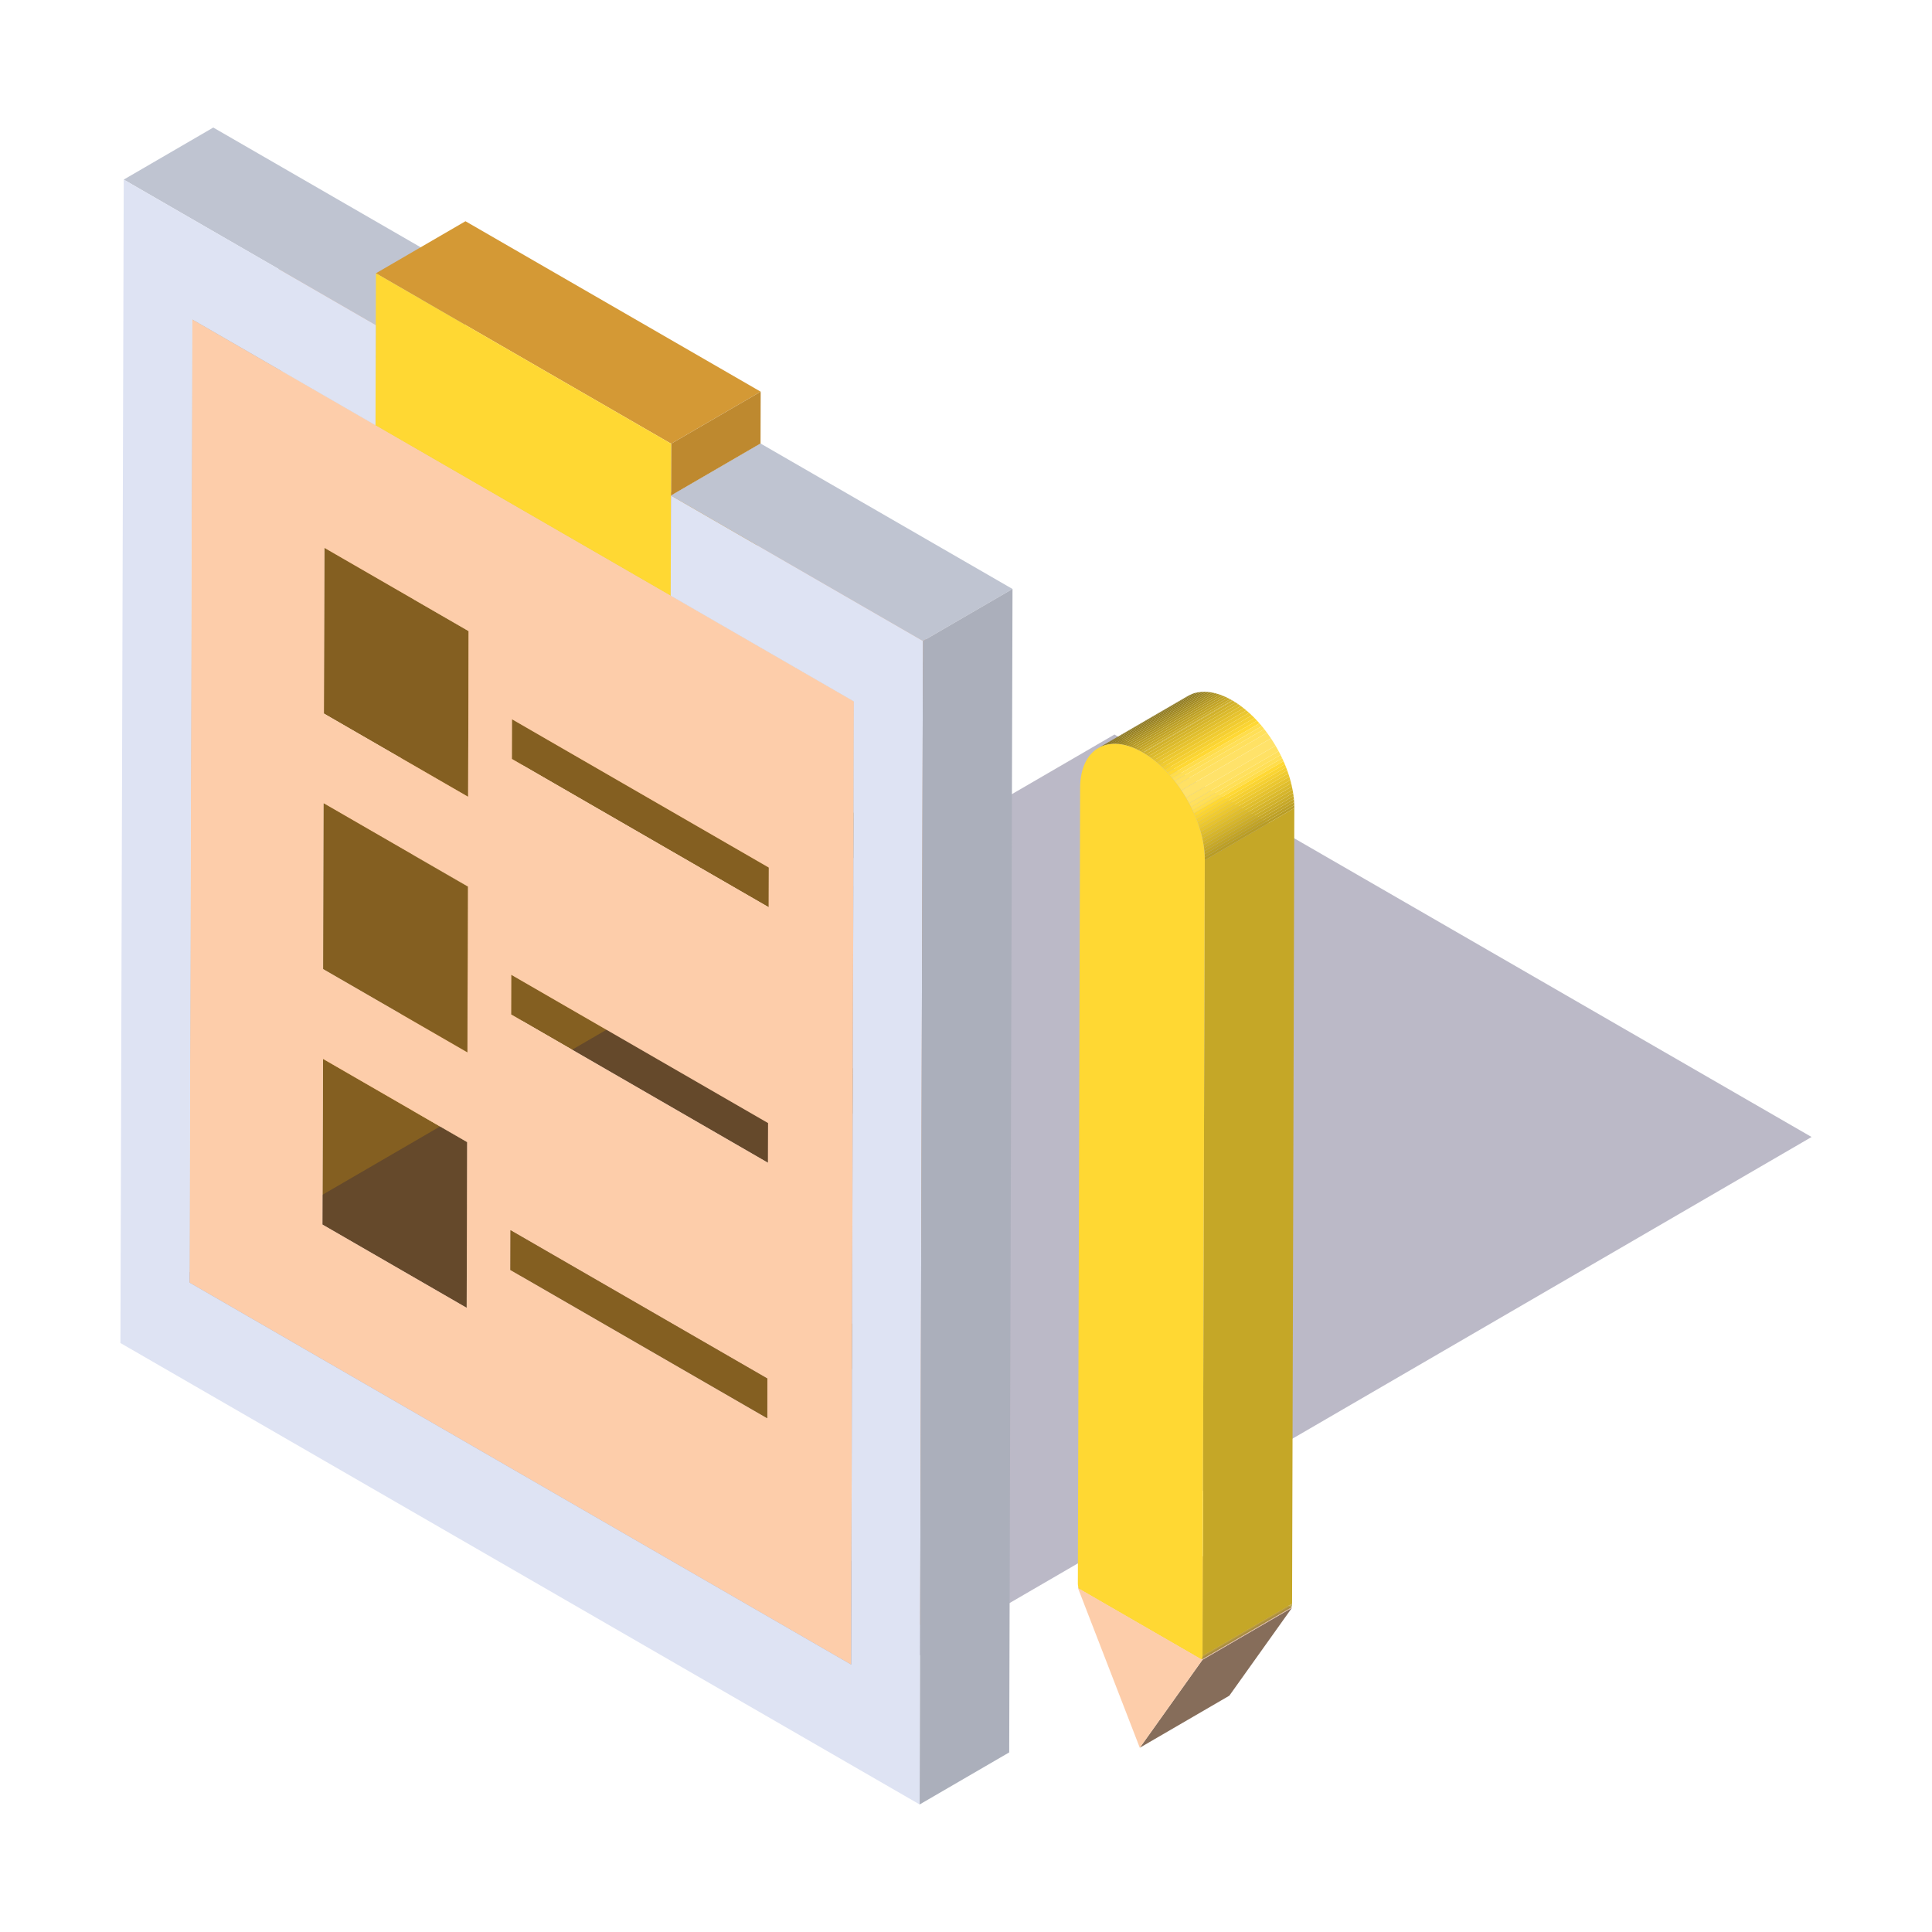 <?xml version="1.0" standalone="no"?><!DOCTYPE svg PUBLIC "-//W3C//DTD SVG 1.1//EN" "http://www.w3.org/Graphics/SVG/1.1/DTD/svg11.dtd"><svg t="1748402938094" class="icon" viewBox="0 0 1024 1024" version="1.1" xmlns="http://www.w3.org/2000/svg" p-id="5458" xmlns:xlink="http://www.w3.org/1999/xlink" width="48" height="48"><path d="M170.9 649.04l47.46-27.59 76.45 44.14-47.46 27.58z" fill="#DAB193" p-id="5459"></path><path d="M171.15 561.19l47.46-27.58-0.25 87.84-47.46 27.59z" fill="#C39E83" p-id="5460"></path><path d="M247.6 605.33l47.46-27.58-0.25 87.84-47.46 27.58z" fill="#BE892F" p-id="5461"></path><path d="M270.59 652.06l47.47-27.58-0.06 21.04-47.47 27.59z" fill="#C39E83" p-id="5462"></path><path d="M247.6 605.33l-0.25 87.84-76.45-44.13 0.25-87.85z" fill="#845F21" p-id="5463"></path><path d="M171.15 561.19l47.46-27.58 76.45 44.14-47.46 27.58z" fill="#D49935" p-id="5464"></path><path d="M171.28 513.61l47.47-27.58 76.45 44.14-47.47 27.58z" fill="#DAB193" p-id="5465"></path><path d="M171.53 425.77L219 398.19l-0.25 87.84-47.47 27.58z" fill="#C39E83" p-id="5466"></path><path d="M100.44 679.82l47.46-27.58L498.59 854.7l-47.47 27.58z" fill="#BFC4D1" p-id="5467"></path><path d="M270.53 673.11L318 645.52l136.12 78.6-47.46 27.58z" fill="#DAB193" p-id="5468"></path><path d="M247.98 469.91l47.47-27.59-0.25 87.85-47.47 27.58z" fill="#BE892F" p-id="5469"></path><path d="M270.98 516.64l47.46-27.59-0.06 21.05-47.46 27.58z" fill="#C39E83" p-id="5470"></path><path d="M171.53 425.77L219 398.19l76.45 44.13-47.47 27.59z" fill="#D49935" p-id="5471"></path><path d="M406.72 730.65l47.46-27.58-0.06 21.05-47.46 27.58z" fill="#BE892F" p-id="5472"></path><path d="M270.59 652.06l47.47-27.58 136.12 78.59-47.46 27.58z" fill="#D49935" p-id="5473"></path><path d="M171.67 378.19l47.46-27.58 76.45 44.13-47.46 27.59z" fill="#DAB193" p-id="5474"></path><path d="M171.92 290.35l47.46-27.59-0.25 87.85-47.46 27.58z" fill="#C39E83" p-id="5475"></path><path d="M101.89 169.3l47.46-27.58-1.45 510.52-47.46 27.58z" fill="#ABAFBB" p-id="5476"></path><path d="M270.92 537.68l47.46-27.58 136.13 78.59-47.47 27.59z" fill="#DAB193" p-id="5477"></path><path d="M248.37 334.48l47.46-27.58-0.25 87.84-47.46 27.59z" fill="#BE892F" p-id="5478"></path><path d="M271.36 381.21l47.46-27.58-0.06 21.05-47.46 27.58z" fill="#C39E83" p-id="5479"></path><path d="M171.92 290.35l47.46-27.59 76.45 44.14-47.46 27.58z" fill="#D49935" p-id="5480"></path><path d="M248.37 334.48l-0.25 87.85-76.45-44.14 0.25-87.84z" fill="#845F21" p-id="5481"></path><path d="M270.98 516.64l47.46-27.59 136.13 78.6-47.47 27.58z" fill="#D49935" p-id="5482"></path><path d="M407.1 595.23l47.47-27.58-0.06 21.04-47.47 27.59z" fill="#BE892F" p-id="5483"></path><path d="M407.1 595.23l-0.06 21.05-136.12-78.6 0.06-21.04z" fill="#845F21" p-id="5484"></path><path d="M271.3 402.26l47.46-27.58 136.13 78.59-47.46 27.58z" fill="#DAB193" p-id="5485"></path><path d="M407.49 459.81l47.46-27.59-0.06 21.05-47.46 27.58z" fill="#BE892F" p-id="5486"></path><path d="M960.17 602.63L433.38 908.76 63.91 695.45 590.7 389.31z" fill="#1C1744" opacity=".3" p-id="5487"></path><path d="M271.36 381.21l47.46-27.58 136.13 78.59-47.46 27.59z" fill="#D49935" p-id="5488"></path><path d="M407.49 459.81l-0.06 21.04-136.13-78.59 0.06-21.05z" fill="#845F21" p-id="5489"></path><path d="M101.89 169.3l350.68 202.47-1.45 510.52-350.68-202.47 1.45-510.52z m146.23 253.03l0.25-87.84-76.45-44.14-0.25 87.84 76.45 44.14m-0.77 270.84l0.25-87.84-76.45-44.14-0.25 87.84 76.45 44.14m0.38-135.42l0.25-87.84-76.45-44.14-0.25 87.84 76.45 44.14m159.7-76.9l0.06-21.05-136.13-78.59-0.06 21.05 136.13 78.59m-0.39 135.43l0.06-21.05-136.13-78.59-0.06 21.05 136.13 78.59m-0.38 135.42l0.06-21.05-136.13-78.59-0.06 21.05 136.13 78.59" fill="#FDCDAA" p-id="5490"></path><path d="M247.98 469.91l-0.25 87.84-76.45-44.14 0.25-87.84zM406.72 730.65l-0.06 21.05-136.13-78.59 0.06-21.05z" fill="#845F21" p-id="5491"></path><path d="M101.89 169.3l47.46-27.58 350.68 202.46-47.46 27.59z" fill="#DAB193" p-id="5492"></path><path d="M65.58 95.19l47.46-27.59 133.59 77.13-47.46 27.58z" fill="#BFC4D1" p-id="5493"></path><path d="M199.17 172.31l47.46-27.58-0.15 53.06-47.46 27.59z" fill="#ABAFBB" p-id="5494"></path><path d="M355.63 262.65l47.47-27.58-0.15 53.06-47.47 27.58z" fill="#BE892F" p-id="5495"></path><path d="M199.25 144.84l47.46-27.58 156.47 90.34-47.47 27.58z" fill="#D49935" p-id="5496"></path><path d="M355.71 235.18l47.47-27.58-0.08 27.47-47.47 27.58z" fill="#BE892F" p-id="5497"></path><path d="M355.71 235.18l-0.08 27.47-0.15 53.06-156.46-90.33 0.15-53.07 0.08-27.47z" fill="#FFD833" p-id="5498"></path><path d="M452.57 371.77l47.46-27.59-1.44 510.52-47.47 27.58z" fill="#C39E83" p-id="5499"></path><path d="M355.63 262.65l47.47-27.58 133.55 77.1-47.47 27.58z" fill="#BFC4D1" p-id="5500"></path><path d="M355.63 262.65l133.55 77.1-1.75 616.65-423.6-244.57 1.75-616.64 133.59 77.12-0.15 53.07-97.13-56.08-1.45 510.52 350.68 202.46 1.45-510.51-97.09-56.06z" fill="#DEE3F3" p-id="5501"></path><path d="M489.18 339.75l47.47-27.58-1.75 616.64-47.47 27.59z" fill="#ABAFBB" p-id="5502"></path><path d="M571.32 841.64l47.46-27.59 0.39 0.23-47.47 27.58z" fill="#DAB193" p-id="5503"></path><path d="M571.7 841.86l47.47-27.58 65.21 37.65-47.46 27.58z" fill="#DAB193" p-id="5504"></path><path d="M637.32 879.74l47.46-27.58-33.21 46.59-47.46 27.59z" fill="#866D5A" p-id="5505"></path><path d="M636.92 879.51l47.46-27.58 0.4 0.23-47.46 27.58z" fill="#DAB193" p-id="5506"></path><path d="M637.32 879.74l-33.21 46.6-32.79-84.7 0.38 0.22 65.22 37.65z" fill="#FDCDAA" p-id="5507"></path><path d="M637.36 877.59l47.46-27.58v0.01l-47.46 27.58v-0.01" fill="#B89C25" p-id="5508"></path><path d="M637.36 877.6l47.46-27.58v0.21l-47.46 27.58v-0.21" fill="#B39724" p-id="5509"></path><path d="M637.36 877.81l47.46-27.58c0 0.07-0.01 0.14-0.01 0.2l-47.46 27.58c0-0.06 0.01-0.13 0.01-0.2" fill="#AD9323" p-id="5510"></path><path d="M637.35 878.01l47.46-27.58c-0.01 0.07-0.01 0.14-0.02 0.2l-47.46 27.58c0-0.06 0.01-0.13 0.02-0.2" fill="#A88F22" p-id="5511"></path><path d="M637.33 878.22l47.46-27.58-0.03 0.21-47.46 27.58 0.03-0.21" fill="#A38A21" p-id="5512"></path><path d="M637.3 878.42l47.46-27.58c-0.01 0.07-0.03 0.14-0.04 0.21l-47.46 27.58c0.01-0.06 0.02-0.13 0.04-0.21" fill="#9E8620" p-id="5513"></path><path d="M637.25 878.63l47.46-27.58-0.06 0.22-47.46 27.58c0.03-0.07 0.05-0.14 0.06-0.22" fill="#99821F" p-id="5514"></path><path d="M637.2 878.85l47.46-27.58c-0.02 0.08-0.05 0.16-0.08 0.23l-47.46 27.58c0.03-0.07 0.05-0.15 0.08-0.23" fill="#947D1E" p-id="5515"></path><path d="M637.12 879.08l47.46-27.58c-0.03 0.09-0.07 0.17-0.1 0.25l-47.46 27.58c0.03-0.08 0.07-0.16 0.1-0.25" fill="#8F791D" p-id="5516"></path><path d="M637.02 879.33l47.46-27.58c-0.03 0.06-0.06 0.13-0.1 0.18l-47.46 27.58c0.03-0.06 0.07-0.12 0.1-0.18" fill="#8A751C" p-id="5517"></path><path d="M638.56 455.86l47.46-27.59-1.19 421.74-47.47 27.58z" fill="#C5A727" p-id="5518"></path><path d="M582.12 396.48l47.46-27.58c0.85-0.49 1.74-0.9 2.67-1.24l-47.46 27.58c-0.93 0.33-1.82 0.75-2.67 1.24" fill="#85701B" p-id="5519"></path><path d="M584.79 395.24l47.46-27.58c0.74-0.26 1.51-0.48 2.31-0.64L587.1 394.6c-0.79 0.17-1.56 0.38-2.31 0.64" fill="#8A751C" p-id="5520"></path><path d="M587.1 394.61l47.46-27.58c0.62-0.12 1.25-0.22 1.9-0.28L589 394.33c-0.64 0.06-1.28 0.15-1.9 0.28" fill="#8F791D" p-id="5521"></path><path d="M589 394.33l47.46-27.58c0.56-0.05 1.13-0.08 1.71-0.08l-47.46 27.58c-0.58 0-1.15 0.03-1.71 0.08" fill="#947D1E" p-id="5522"></path><path d="M590.71 394.25l47.46-27.58c0.51 0 1.03 0.01 1.55 0.05l-47.46 27.58c-0.52-0.04-1.04-0.05-1.55-0.05" fill="#99821F" p-id="5523"></path><path d="M592.27 394.3l47.46-27.58c0.48 0.03 0.97 0.08 1.47 0.15l-47.46 27.58c-0.5-0.07-0.99-0.12-1.47-0.15" fill="#9E8620" p-id="5524"></path><path d="M593.73 394.45l47.46-27.58c0.48 0.06 0.96 0.14 1.44 0.24l-47.46 27.58c-0.48-0.1-0.96-0.18-1.44-0.24" fill="#A38A21" p-id="5525"></path><path d="M595.18 394.69l47.46-27.58c0.45 0.09 0.9 0.19 1.35 0.3l-47.46 27.58c-0.45-0.12-0.9-0.22-1.35-0.3" fill="#A88F22" p-id="5526"></path><path d="M596.53 394.99l47.46-27.58c0.45 0.11 0.91 0.24 1.36 0.38l-47.46 27.58c-0.45-0.14-0.91-0.27-1.36-0.38" fill="#AD9323" p-id="5527"></path><path d="M597.89 395.36l47.46-27.58c0.44 0.13 0.88 0.28 1.32 0.43l-47.46 27.58c-0.44-0.15-0.88-0.29-1.32-0.43" fill="#B39724" p-id="5528"></path><path d="M599.22 395.8l47.46-27.58c0.44 0.16 0.88 0.32 1.33 0.5l-47.46 27.58a27.4 27.4 0 0 0-1.33-0.5" fill="#B89C25" p-id="5529"></path><path d="M600.55 396.3l47.46-27.58c0.44 0.18 0.88 0.36 1.32 0.56l-47.46 27.58c-0.45-0.2-0.89-0.39-1.32-0.56" fill="#BDA026" p-id="5530"></path><path d="M601.87 396.86l47.46-27.58c0.44 0.2 0.89 0.41 1.34 0.63l-47.46 27.58c-0.45-0.22-0.9-0.43-1.34-0.63" fill="#C2A427" p-id="5531"></path><path d="M603.2 397.49l47.46-27.58c0.45 0.22 0.9 0.45 1.35 0.7l-47.46 27.58c-0.45-0.25-0.9-0.48-1.35-0.7" fill="#C7A828" p-id="5532"></path><path d="M604.55 398.19l47.46-27.58c0.35 0.19 0.7 0.38 1.05 0.59l-47.46 27.58c-0.35-0.21-0.7-0.4-1.05-0.59" fill="#CCAD29" p-id="5533"></path><path d="M605.6 398.77l47.46-27.58c0.11 0.06 0.22 0.13 0.33 0.19l-47.46 27.58c-0.11-0.06-0.22-0.12-0.33-0.19" fill="#CCAD29" p-id="5534"></path><path d="M605.93 398.96l47.46-27.58c0.47 0.28 0.94 0.56 1.4 0.86l-47.46 27.58c-0.46-0.29-0.93-0.58-1.4-0.86" fill="#D1B12A" p-id="5535"></path><path d="M607.33 399.82l47.46-27.58c0.47 0.3 0.94 0.61 1.41 0.93l-47.46 27.58c-0.47-0.32-0.94-0.63-1.41-0.93" fill="#D6B52B" p-id="5536"></path><path d="M608.74 400.75l47.46-27.58c0.48 0.33 0.96 0.67 1.44 1.02l-47.46 27.58c-0.48-0.35-0.96-0.69-1.44-1.02" fill="#DBBA2C" p-id="5537"></path><path d="M610.18 401.78l47.46-27.58c0.49 0.36 0.97 0.73 1.45 1.11l-47.46 27.58c-0.48-0.39-0.96-0.76-1.45-1.11" fill="#E0BE2D" p-id="5538"></path><path d="M611.63 402.88l47.46-27.58c0.49 0.39 0.99 0.79 1.47 1.2l-47.46 27.58c-0.48-0.41-0.97-0.81-1.47-1.2" fill="#E6C22E" p-id="5539"></path><path d="M613.1 404.09l47.46-27.58c0.49 0.42 0.99 0.85 1.47 1.28l-47.46 27.58c-0.48-0.44-0.97-0.87-1.47-1.28" fill="#EBC72F" p-id="5540"></path><path d="M614.57 405.37l47.46-27.58c0.49 0.44 0.97 0.89 1.45 1.35l-47.46 27.58c-0.47-0.46-0.96-0.91-1.45-1.35" fill="#F0CB30" p-id="5541"></path><path d="M616.03 406.72l47.46-27.58c0.47 0.45 0.94 0.91 1.4 1.38l-47.46 27.58c-0.47-0.47-0.93-0.93-1.4-1.38" fill="#F5CF31" p-id="5542"></path><path d="M617.42 408.1l47.46-27.58c0.46 0.46 0.91 0.94 1.35 1.42l-47.46 27.58c-0.44-0.48-0.89-0.95-1.35-1.42" fill="#FAD432" p-id="5543"></path><path d="M618.78 409.52l47.46-27.58c0.43 0.47 0.86 0.94 1.29 1.43l-47.46 27.58c-0.43-0.49-0.86-0.96-1.29-1.43" fill="#FFD833" p-id="5544"></path><path d="M620.06 410.95l47.46-27.58c0.43 0.49 0.86 0.99 1.28 1.49l-47.46 27.58c-0.42-0.5-0.84-1-1.28-1.49" fill="#FFDD4B" p-id="5545"></path><path d="M621.34 412.44l47.46-27.58c0.43 0.52 0.85 1.04 1.27 1.57l-47.46 27.58c-0.42-0.53-0.84-1.05-1.27-1.57" fill="#FFDF56" p-id="5546"></path><path d="M622.61 414.01l47.46-27.58c0.5 0.63 0.99 1.27 1.47 1.93l-47.46 27.58c-0.48-0.66-0.97-1.3-1.47-1.93" fill="#FFE05D" p-id="5547"></path><path d="M624.08 415.93l47.46-27.58c0.72 0.97 1.42 1.97 2.09 2.98l-47.46 27.58c-0.68-1.01-1.37-2-2.09-2.98" fill="#FFE164" p-id="5548"></path><path d="M626.17 418.92l47.46-27.58c0.85 1.28 1.67 2.58 2.45 3.9l-47.46 27.58c-0.78-1.33-1.6-2.63-2.45-3.9" fill="#FFE26A" p-id="5549"></path><path d="M628.62 422.82l47.46-27.58c0.56 0.96 1.11 1.93 1.63 2.9l-47.46 27.58c-0.52-0.97-1.07-1.94-1.63-2.9" fill="#FFE164" p-id="5550"></path><path d="M630.25 425.72l47.46-27.58c0.35 0.66 0.69 1.31 1.02 1.98l-47.46 27.58c-0.33-0.66-0.67-1.32-1.02-1.98" fill="#FFE05D" p-id="5551"></path><path d="M631.27 427.7l47.46-27.58c0.29 0.58 0.57 1.15 0.84 1.74l-47.46 27.58c-0.27-0.58-0.55-1.16-0.84-1.74" fill="#FFDF56" p-id="5552"></path><path d="M632.11 429.44l47.46-27.58c0.25 0.53 0.49 1.07 0.73 1.6l-47.46 27.58c-0.24-0.54-0.48-1.07-0.73-1.6" fill="#FFDD4B" p-id="5553"></path><path d="M632.84 431.04l47.46-27.58c0.23 0.53 0.46 1.05 0.68 1.58l-47.46 27.58c-0.22-0.53-0.45-1.06-0.68-1.58" fill="#FFD833" p-id="5554"></path><path d="M633.52 432.62l47.46-27.58c0.22 0.53 0.44 1.07 0.65 1.6l-47.46 27.58c-0.22-0.53-0.43-1.07-0.65-1.6" fill="#FAD432" p-id="5555"></path><path d="M634.16 434.22l47.46-27.58c0.21 0.54 0.41 1.08 0.61 1.62l-47.46 27.58c-0.2-0.54-0.4-1.08-0.61-1.62" fill="#F5CF31" p-id="5556"></path><path d="M634.77 435.84l47.46-27.58c0.2 0.56 0.4 1.12 0.59 1.68l-47.46 27.58c-0.19-0.56-0.39-1.12-0.59-1.68" fill="#F0CB30" p-id="5557"></path><path d="M635.36 437.52l47.46-27.58c0.19 0.57 0.37 1.14 0.55 1.71l-47.46 27.58c-0.18-0.57-0.36-1.14-0.55-1.71" fill="#EBC72F" p-id="5558"></path><path d="M635.91 439.23l47.46-27.58c0.18 0.58 0.35 1.16 0.51 1.75l-47.46 27.58c-0.17-0.58-0.34-1.16-0.51-1.75" fill="#E6C22E" p-id="5559"></path><path d="M636.42 440.98l47.46-27.58c0.16 0.59 0.32 1.17 0.46 1.75l-47.46 27.58c-0.15-0.58-0.3-1.16-0.46-1.75" fill="#E0BE2D" p-id="5560"></path><path d="M636.88 442.73l47.46-27.58c0.14 0.58 0.28 1.16 0.4 1.73l-47.46 27.58c-0.13-0.57-0.26-1.15-0.4-1.73" fill="#DBBA2C" p-id="5561"></path><path d="M637.28 444.47l47.46-27.58c0.13 0.58 0.24 1.15 0.35 1.73l-47.46 27.58c-0.11-0.58-0.22-1.16-0.35-1.73" fill="#D6B52B" p-id="5562"></path><path d="M637.63 446.19l47.46-27.58c0.1 0.56 0.2 1.12 0.29 1.67l-47.46 27.58c-0.09-0.55-0.18-1.11-0.29-1.67" fill="#D1B12A" p-id="5563"></path><path d="M637.92 447.87l47.46-27.58c0.09 0.56 0.17 1.11 0.24 1.66l-47.46 27.58c-0.07-0.55-0.15-1.11-0.24-1.66" fill="#CCAD29" p-id="5564"></path><path d="M638.16 449.53l47.46-27.58c0.07 0.54 0.13 1.08 0.18 1.62l-47.46 27.58c-0.05-0.54-0.11-1.08-0.18-1.62" fill="#C7A828" p-id="5565"></path><path d="M638.34 451.15l47.46-27.58c0.05 0.54 0.09 1.08 0.13 1.61l-47.46 27.58c-0.04-0.53-0.08-1.07-0.13-1.61" fill="#C2A427" p-id="5566"></path><path d="M638.46 452.76l47.46-27.58c0.03 0.54 0.06 1.07 0.07 1.6l-47.46 27.58c-0.01-0.53-0.03-1.06-0.07-1.6" fill="#BDA026" p-id="5567"></path><path d="M638.54 454.36L686 426.78c0.01 0.5 0.02 1 0.02 1.49l-47.46 27.58c0-0.49-0.01-0.99-0.02-1.49" fill="#B89C25" p-id="5568"></path><path d="M605.6 398.77c18.27 10.55 33.02 36.09 32.96 57.08l-1.2 421.74c0 0.78-0.16 1.43-0.44 1.92l-65.22-37.65c-0.27-0.82-0.43-1.64-0.42-2.42l1.2-421.74c0.05-21 14.89-29.45 33.12-18.93z" fill="#FFD833" p-id="5569"></path></svg>